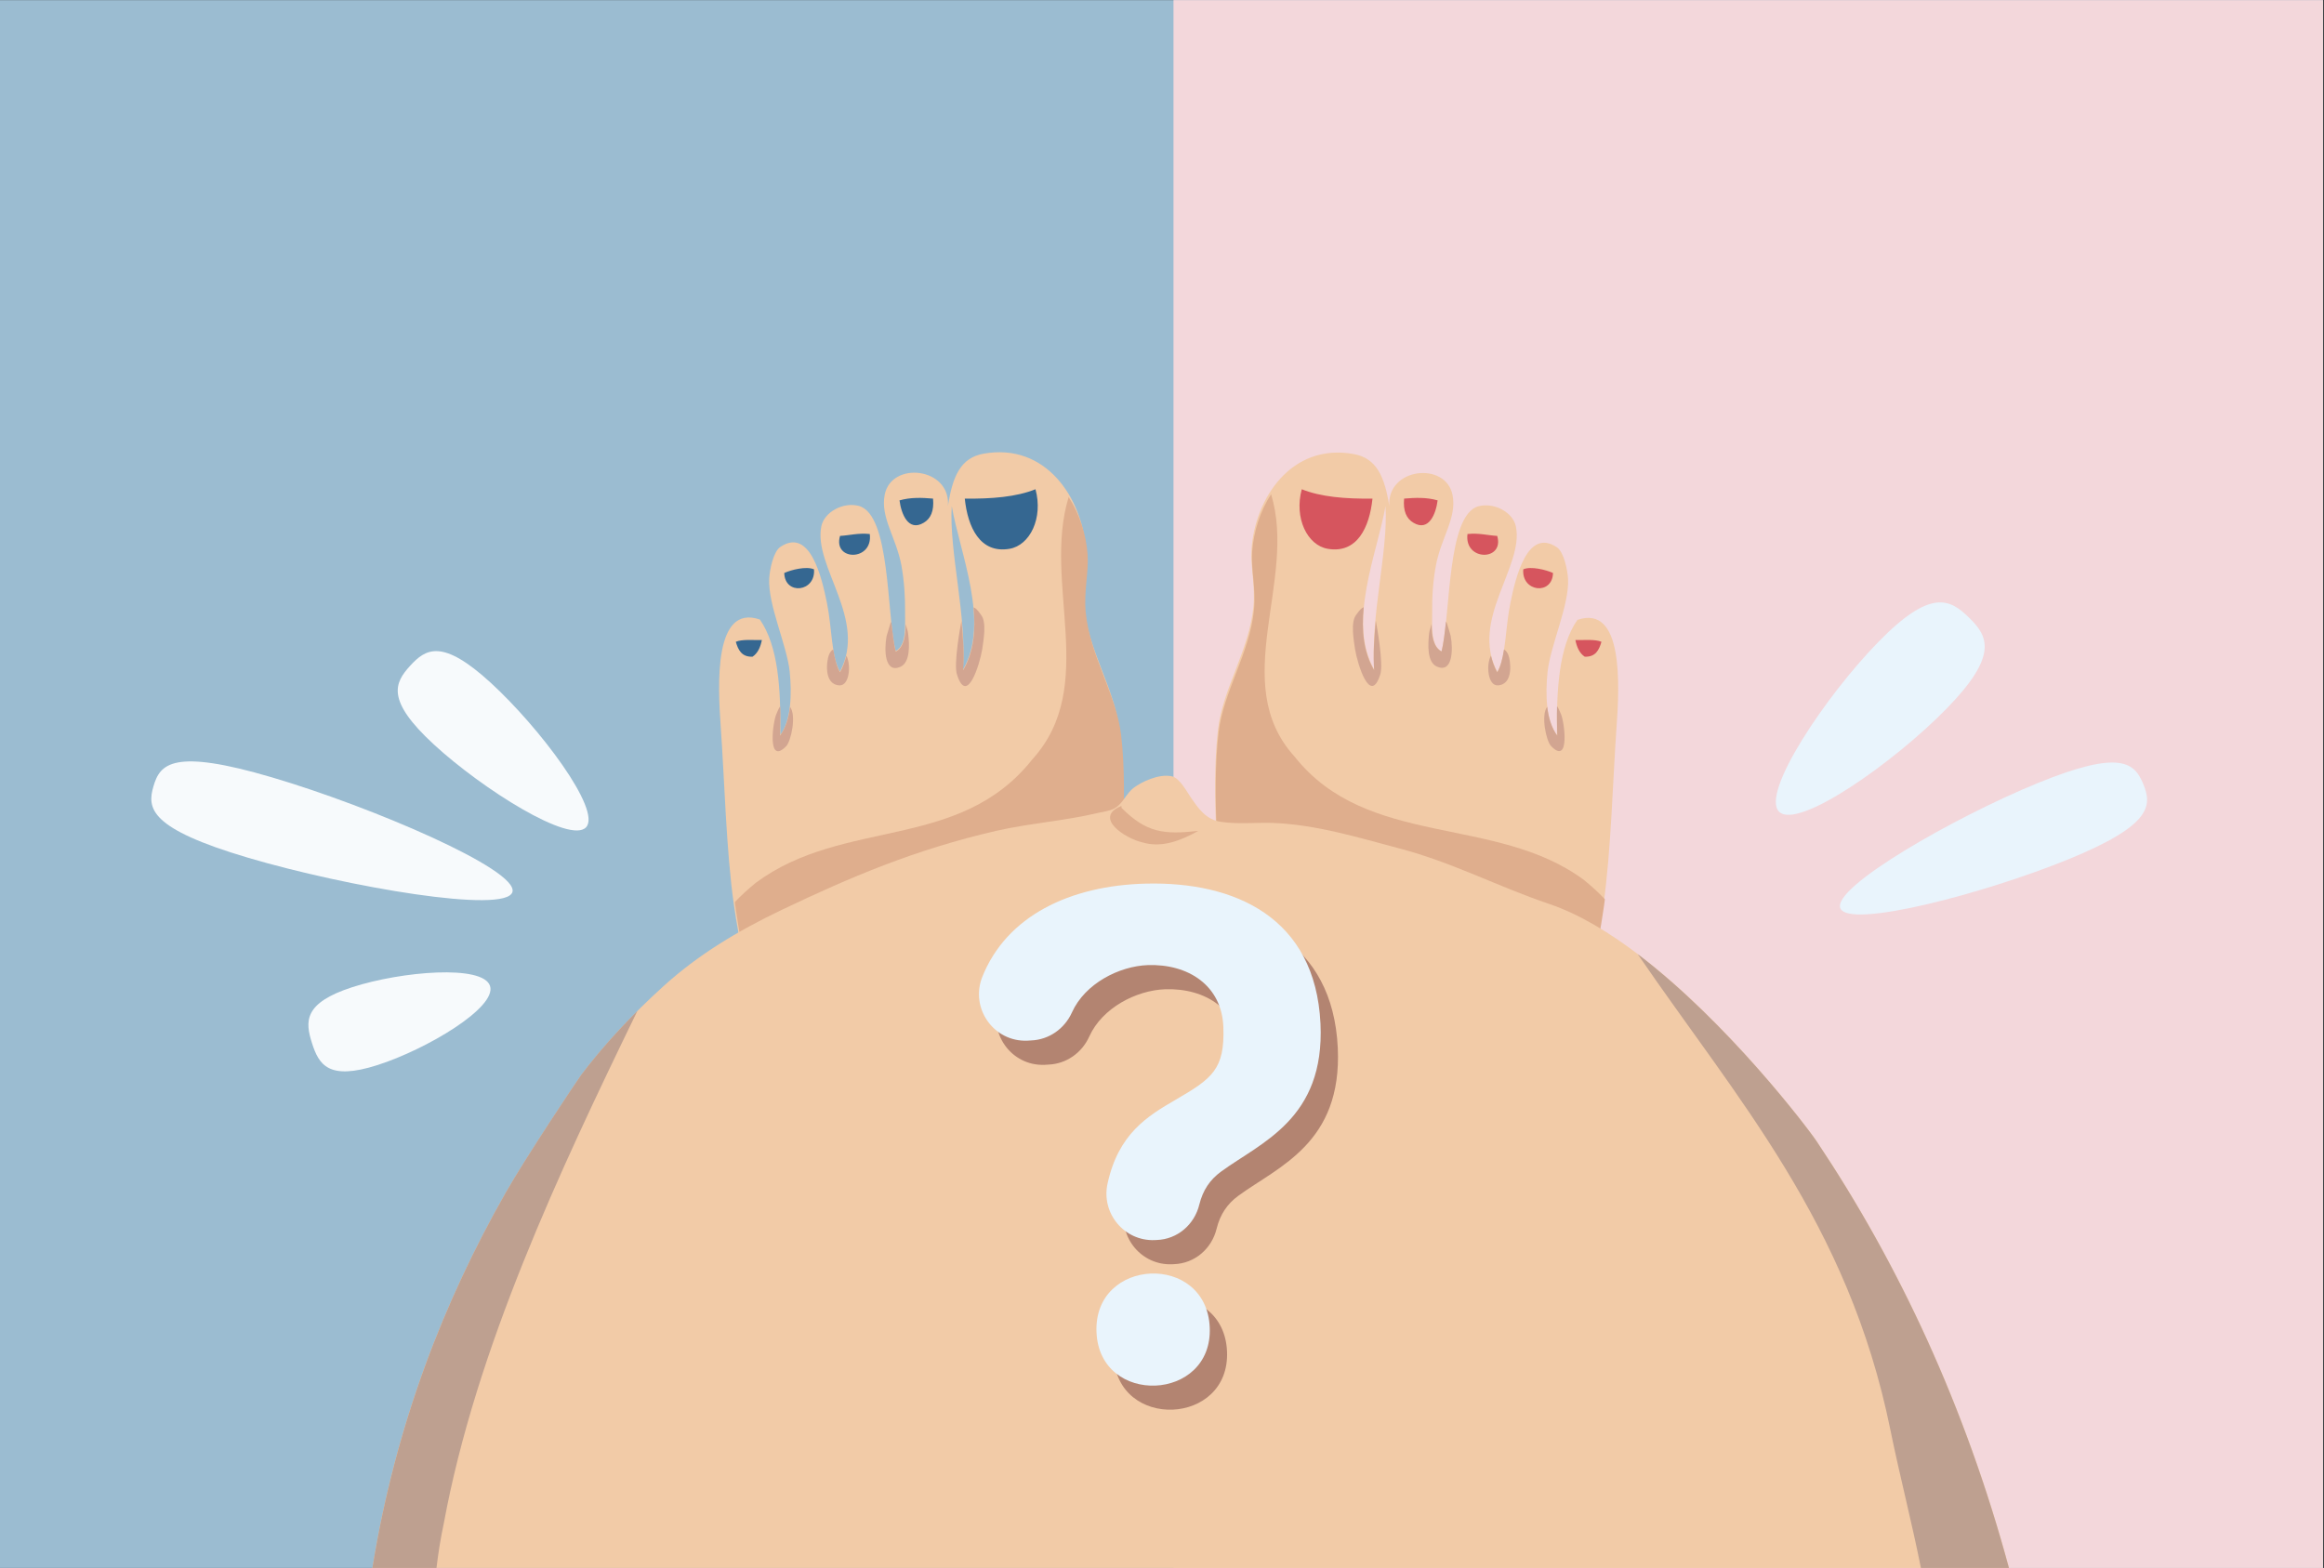 <?xml version="1.0" encoding="utf-8"?>
<!-- Generator: Adobe Illustrator 18.1.1, SVG Export Plug-In . SVG Version: 6.00 Build 0)  -->
<svg version="1.1" id="Layer_1" xmlns="http://www.w3.org/2000/svg" xmlns:xlink="http://www.w3.org/1999/xlink" x="0px" y="0px"
	 viewBox="0 0 1962 1323.9" enable-background="new 0 0 1962 1323.9" xml:space="preserve">
<rect x="0" y="0" width="1962" height="1323.9" fill="#333333" stroke="none"/>
<rect x="-0.7" y="0.1" fill="#9BBCD1" width="1962" height="1323.9"/>
<rect x="990.7" y="0.1" fill="#F3D7DB" width="970.5" height="1323.9"/>
<path fill-rule="evenodd" clip-rule="evenodd" fill="#F2CBA7" d="M1088,1213c-22.7-21-46.6-32.3-56.6-62.9
	c-16.5-50.5-3.2-121.2,0-185.4c4.6-91.4-1.4-173.1-4.7-262.4c-1.1-28.9-1.6-59,1.6-86.4c4.1-34.8,26.3-66.6,29.9-103.7
	c1.7-17.7-2.6-33.5-1.6-48.7c2.9-42.1,33.3-89.8,86.4-80.1c19.1,3.5,26,19,29.9,44c-2.2-32.7,47.8-38,53.4-9.4
	c3.8,19.3-9.8,36.1-14.1,59.7c-2.5,13.3-3.3,27.1-3.1,39.3c0.1,11.3-1.6,27.9,7.9,33c7.9-30.6,4.2-115.7,31.4-122.6
	c13.1-3.3,29,5.1,31.4,17.3c6.9,33.8-39.2,78.8-15.7,122.6c7.4-12.6,6.6-36.5,11-58.1c4.4-21.6,14.3-63.9,39.3-47.1
	c5.9,4,9,19.2,9.4,26.7c1.2,22-15,56.4-17.3,78.6c-1.9,18.3-1.4,40.9,7.9,53.4c-0.4-38.6,1.6-74.9,17.3-97.4
	c38.9-13.3,35.6,54.6,33,91.1c-3.2,44.7-4.5,103.3-11,149.3c-9,64.2-29.4,124.7-45.6,185.4c-15.8,59.5-37.7,139.8-3.1,196.4
	c16.3,26.7,43,50.4,64.4,73.9c22.2,24.2,45.3,46.5,66,72.3c-99.5,0-199,0-298.6,0C1124.5,1267,1111.7,1234.8,1088,1213z
	 M1169.7,427.3c-6.9,39.7-32.7,98.4-9.4,138.3C1156.7,520.6,1172.1,465.7,1169.7,427.3z"/>
<g>
	<path fill-rule="evenodd" clip-rule="evenodd" fill="#D6555E" d="M1099,413.1c-6.6,24.4,4.7,47.4,22,50.3
		c24.8,4.2,35.2-18.2,37.7-42.4C1135.9,421.3,1115.1,419.6,1099,413.1z"/>
	<path fill-rule="evenodd" clip-rule="evenodd" fill="#D6555E" d="M1185.4,421c-1,10.4,2,17,7.9,20.4c12.9,7.7,18.9-7.3,20.4-18.9
		C1204.3,419.8,1194.9,420.2,1185.4,421z"/>
	<path fill-rule="evenodd" clip-rule="evenodd" fill="#D6555E" d="M1238.9,450.9c-2.9,23.2,31.4,23,25.1,1.6
		C1255.5,452,1248.7,449.9,1238.9,450.9z"/>
	<path fill-rule="evenodd" clip-rule="evenodd" fill="#D6555E" d="M1286,480.7c-1.6,19.2,24.6,22.2,25.1,3.1
		C1305.1,481.1,1292.5,477.9,1286,480.7z"/>
	<path fill-rule="evenodd" clip-rule="evenodd" fill="#D6555E" d="M1330,540.4c1.2,6.1,3.5,11.2,7.9,14.1
		c9.2,0.3,12.1-5.7,14.1-12.6C1346.6,539.6,1337.7,540.6,1330,540.4z"/>
</g>
<g>
	<path fill-rule="evenodd" clip-rule="evenodd" fill="#DCA682" d="M1111.6,1176.8c-22-17.3-25.1-37.7-36.1-61.3
		c-11-23.6-34.6-36.1-28.3,0c3.1,14.1,20.4,40.9,29.9,53.4C1086.4,1178.4,1130.4,1206.7,1111.6,1176.8"/>
	<g>
		<path fill="#DCA682" d="M1112.5,1176.5c-10.6-8.5-18.1-19.1-23.6-31.3c-5-11.1-8.5-22.9-14.4-33.6c-3.4-6.2-18.3-27.5-27-16.4
			c-4.7,6-2.4,17.9-0.3,24.4c3.6,11,9.9,21.2,16,30.9c4.6,7.3,9.3,16.1,16,21.6c5.8,4.8,12.3,9.1,18.9,12.8
			c4.3,2.4,11.1,6.9,16.3,5.4C1120.8,1188.6,1114.4,1179.5,1112.5,1176.5c-0.3-0.4-2.1,0.3-1.9,0.6c1.8,2.9,9,14.4,0.4,12.2
			c-5.8-1.5-11.3-5-16.3-8.1c-5.1-3.2-10.1-6.6-14.7-10.6c-6-5.2-10.2-13.3-14.5-20c-9-14.2-22.1-33.5-18-51.4
			c2-8.6,9.2-5.5,14.1-1.2c6.4,5.6,10.7,13,14.1,20.6c4.7,10.6,8.3,21.6,13.6,32c5.2,10.4,12.3,19.2,21.3,26.5
			C1111.1,1177.5,1112.9,1176.8,1112.5,1176.5L1112.5,1176.5z"/>
	</g>
</g>
<path fill="#D2A591" d="M1258.7,553.6c-4.2,7.6-2.7,25.5,5.8,25.1c13.8-0.7,10.7-21.4,8.9-25.7c-0.7-1.8-2.3-4.2-3.7-4.5
	c-1.2,7.5-2.8,14.3-5.7,19.2C1261.5,563.1,1259.8,558.2,1258.7,553.6z M1306.2,596.8c-5.5,7-0.9,28.9,3.3,33.2
	c16.1,16.5,11.3-20.4,8.3-27.1c-0.6-1.3-2.4-5.9-3.3-6.5c-0.3,8.1,0.1,16.4,0.2,24.7C1310.1,615,1307.3,606.2,1306.2,596.8z
	 M1206.5,534.9c-1,9.4-1.9,24.3,6.7,28c13.1,5.6,13.7-14.1,11.5-26.1c-0.1-0.7-3.2-10.6-3.2-10.6c-0.1-0.3-0.6-1-0.8-1.4
	c-1,9.9-2.1,19-3.7,25.3c-7-3.7-8.4-13.6-8.4-23.2C1207.9,529.6,1206.7,532.6,1206.5,534.9z M1144,548.3
	c2.1,12.6,12.8,47.6,21.2,21.4c3.1-8.4-2.9-41.7-3.7-45.6c-1.3,14.4-2.4,28.5-1.4,41.8c-9.2-15.7-10.7-34-8.8-53.2
	c-2,0.7-3.5,2.5-6.2,6.2C1139.9,525.2,1143,541,1144,548.3z"/>
<path fill-rule="evenodd" clip-rule="evenodd" fill="#F2CBA7" d="M836.4,1291.5c-99.5,0-199,0-298.6,0c20.7-25.8,43.8-48,66-72.3
	c21.5-23.5,48.1-47.1,64.4-73.9c34.5-56.6,12.7-136.9-3.1-196.4c-16.2-60.7-36.5-121.2-45.6-185.4c-6.5-46-7.8-104.6-11-149.3
	c-2.6-36.5-5.9-104.5,33-91.1c15.7,22.6,17.7,58.8,17.3,97.4c9.3-12.5,9.7-35.1,7.9-53.4c-2.3-22.1-18.5-56.5-17.3-78.6
	c0.4-7.5,3.5-22.8,9.4-26.7c25-16.8,34.9,25.5,39.3,47.1c4.4,21.6,3.6,45.5,11,58.1c23.5-43.8-22.6-88.7-15.7-122.6
	c2.5-12.1,18.3-20.6,31.4-17.3c27.3,6.9,23.5,91.9,31.4,122.6c9.5-5.1,7.7-21.7,7.9-33c0.1-12.2-0.7-26-3.1-39.3
	c-4.4-23.6-17.9-40.4-14.1-59.7c5.6-28.6,55.7-23.2,53.4,9.4c3.9-25,10.7-40.5,29.9-44c53.1-9.6,83.5,38,86.4,80.1
	c1.1,15.2-3.3,31-1.6,48.7c3.6,37.1,25.8,68.9,29.9,103.7c3.2,27.4,2.7,57.5,1.6,86.4c-3.3,89.3-9.3,171-4.7,262.4
	c3.2,64.3,16.5,134.9,0,185.4c-10,30.6-33.8,41.9-56.6,62.9C861.5,1234.8,848.6,1267,836.4,1291.5z M812.9,565.6
	c23.3-39.9-2.6-98.6-9.4-138.3C801.1,465.7,816.5,520.6,812.9,565.6z"/>
<g>
	<path fill-rule="evenodd" clip-rule="evenodd" fill="#356791" d="M874.2,413.1c6.6,24.4-4.7,47.4-22,50.3
		c-24.8,4.2-35.2-18.2-37.7-42.4C837.2,421.3,858.1,419.6,874.2,413.1z"/>
	<path fill-rule="evenodd" clip-rule="evenodd" fill="#356791" d="M787.7,421c1,10.4-2,17-7.9,20.4c-12.9,7.7-18.9-7.3-20.4-18.9
		C768.8,419.8,778.3,420.2,787.7,421z"/>
	<path fill-rule="evenodd" clip-rule="evenodd" fill="#356791" d="M734.3,450.9c2.9,23.2-31.4,23-25.1,1.6
		C717.7,452,724.5,449.9,734.3,450.9z"/>
	<path fill-rule="evenodd" clip-rule="evenodd" fill="#356791" d="M687.2,480.7c1.6,19.2-24.6,22.2-25.1,3.1
		C668.1,481.1,680.6,477.9,687.2,480.7z"/>
	<path fill-rule="evenodd" clip-rule="evenodd" fill="#356791" d="M643.2,540.4c-1.2,6.1-3.5,11.2-7.9,14.1
		c-9.2,0.3-12.1-5.7-14.1-12.6C626.6,539.6,635.5,540.6,643.2,540.4z"/>
</g>
<g>
	<path fill-rule="evenodd" clip-rule="evenodd" fill="#DCA682" d="M861.6,1176.8c22-17.3,25.1-37.7,36.1-61.3
		c11-23.6,34.6-36.1,28.3,0c-3.1,14.1-20.4,40.9-29.9,53.4C886.7,1178.4,842.7,1206.7,861.6,1176.8"/>
	<g>
		<path fill="#DCA682" d="M862.3,1176.9c16.5-13.3,23.7-31.1,31.5-50.2c3.6-8.8,7.3-17.6,13.6-24.9c3.2-3.7,11.4-12.2,16.3-6.5
			c4.7,5.5,2.5,17.3,0.6,23.2c-2.8,9.1-7.7,17.6-12.6,25.8c-4.9,8.1-9.9,16.6-15.9,24c-3.6,4.4-9,7.8-13.7,10.9
			c-5.9,3.9-12.7,8.7-19.7,10.3c-9,2-1.8-9.7,0-12.7c0.2-0.3-1.6-0.2-1.9,0.3c-1.5,2.4-7.9,11.4-2.8,13.4c3.8,1.5,9.7-1.9,12.9-3.5
			c6.8-3.4,13.2-7.6,19.3-12.1c6.6-4.9,10.7-10.7,15.2-17.5c6.4-9.6,12.5-19.5,17.3-29.9c4-8.5,7.3-19.1,4.8-28.6
			c-3.9-15.2-20.5,1-24.7,6.9c-7.3,10.2-11.1,22.6-15.9,34.1c-5.9,14.4-13.6,27.1-25.9,37C860,1177.4,861.9,1177.2,862.3,1176.9
			L862.3,1176.9z"/>
	</g>
</g>
<path fill="#D2A591" d="M709.2,567.7c-2.9-4.9-4.5-11.7-5.7-19.2c-1.5,0.3-3,2.7-3.7,4.5c-1.8,4.3-4.9,25,8.9,25.7
	c8.5,0.4,10-17.4,5.8-25.1C713.4,558.2,711.7,563.1,709.2,567.7z M658.5,621.2c0.1-8.4,0.5-16.7,0.2-24.7c-0.9,0.6-2.8,5.2-3.3,6.5
	c-3,6.7-7.9,43.6,8.3,27.1c4.2-4.3,8.8-26.2,3.3-33.2C665.9,606.2,663.1,615,658.5,621.2z M764.6,527.1c0,9.5-1.4,19.4-8.4,23.2
	c-1.6-6.4-2.7-15.5-3.7-25.3c-0.2,0.4-0.6,1.1-0.8,1.4c0,0-3,9.9-3.2,10.6c-2.2,12-1.6,31.7,11.5,26.1c8.6-3.7,7.8-18.6,6.7-28
	C766.5,532.6,765.3,529.6,764.6,527.1z M828.1,519c-2.6-3.7-4.2-5.5-6.2-6.2c1.9,19.2,0.3,37.5-8.8,53.2c1.1-13.3-0.1-27.5-1.4-41.8
	c-0.8,3.9-6.9,37.2-3.7,45.6c8.4,26.2,19.1-8.8,21.2-21.4C830.2,541,833.3,525.2,828.1,519z"/>
<g>
	<path fill="#DFAE8D" d="M946.5,620.7c-4.1-34.8-26.3-66.6-29.9-103.7c-1.7-17.7,2.6-33.5,1.6-48.7c-1.2-16.6-6.6-34.1-16-48.6
		c-22.3,72.9,25.6,159.3-30.6,221.4c-61.6,77.8-158.9,49.1-233.4,104.2c-6.5,5.3-12.6,10.8-17.8,16.4c0.3,2.3,0.6,4.5,0.9,6.7
		c2.7,19.3,6.5,38.3,10.8,57c0.9,0.3,1.9,0.6,2.9,0.9c51.9,13,132.9-42.1,181.5-58.4c38.9-13,74.6-22.7,110.2-35.7
		c7.4-2.3,14.2-4.8,20.7-7.4c0.2-5.9,0.5-11.8,0.7-17.7C949.1,678.2,949.7,648.1,946.5,620.7z"/>
</g>
<g>
	<path fill="#DFAE8D" d="M1028.8,618.3c4.1-34.8,26.3-66.6,29.9-103.7c1.7-17.7-2.6-33.5-1.6-48.7c1.2-16.6,6.6-34.1,16-48.6
		c22.3,72.9-36.5,159.3,19.7,221.4c61.6,77.8,169.8,49.1,244.3,104.2c6.5,5.3,12.6,10.8,17.8,16.4c-0.3,2.3-0.6,4.5-0.9,6.7
		c-2.7,19.3-6.5,38.3-10.8,57c-0.9,0.3-1.9,0.6-2.9,0.9c-51.9,13-132.9-42.1-181.5-58.4c-38.9-13-74.6-22.7-110.2-35.7
		c-7.4-2.3-14.2-4.7-20.7-7.4c-0.2-5.9-0.5-11.8-0.7-17.7C1026.1,675.8,1025.6,645.7,1028.8,618.3z"/>
</g>
<path fill-rule="evenodd" clip-rule="evenodd" fill="#F2CBA7" d="M1696.1,1324c-460.6,0-921.1,0-1381.7,0
	c19.6-121.5,60.7-225.9,112.5-316.8c17.1-30.1,61.2-96,63.7-99.4c20-26.5,44.1-52.1,69.4-75c29.2-26.5,62.2-46.5,100.3-64.7
	c57.4-27.4,112.2-50.8,180.9-66.6c26.9-6.2,58.2-8.5,85.3-15c5.1-1.2,10.3-1.7,14.1-3.8c7.6-4,9.7-12.5,16.9-17.8
	c5.8-4.3,20.5-11.9,31.9-9.4c6.5,1.4,12.7,13.2,15.9,17.8c6.5,9.4,12.7,18.7,25.3,20.6c14.7,2.2,29.7,0.5,43.1,0.9
	c37.4,1.3,73.6,12.6,107.8,21.6c45.4,12,82.7,32.1,126.5,46.9c100.7,34,215.9,185.7,225.9,200.6
	C1603.1,1067.5,1659,1187,1696.1,1324z"/>
<path fill-rule="evenodd" clip-rule="evenodd" fill="#BEA090" d="M374.7,1286.1c27.2-147.3,97.4-296.7,163.4-432.5
	c-17.2,17.2-33.4,35.4-47.5,54.1c-2.6,3.4-46.6,69.3-63.7,99.4c-51.8,91-92.8,195.3-112.5,316.8h54.1
	C370,1311.3,372,1298.7,374.7,1286.1z"/>
<path fill-rule="evenodd" clip-rule="evenodd" fill="#BEA090" d="M1595.9,1207.2c7.9,38.8,18,77.6,25.8,116.7h74.3
	c-37.1-137-93-256.5-162.2-360c-7.5-11.3-75.2-100.6-151.2-158.3C1465.8,927.4,1560.4,1032.2,1595.9,1207.2z"/>
<g>
	<path fill-rule="evenodd" clip-rule="evenodd" fill="#DFAE8D" d="M946.8,682.1c21.1,21.1,35.7,22.7,64.8,19.5
		c-14.6,8.1-30.8,14.6-47,9.7c-14.6-3.2-42.1-21.1-17.8-30.8"/>
</g>
<g>
	<path fill="#B38471" d="M882,899.1c-28.5,1.2-48.6-27.4-38.1-53.9c20.5-51.3,73.8-77.1,138-78.7c75.2-1.9,143.2,28.5,147.5,118.2
		c3.8,80.7-50.3,100.3-84,125c-9.4,6.9-15.3,15.7-18.3,27.8c-4.1,16.9-18.5,29.3-35.9,29.9l-1.9,0.1c-25.6,0.9-45.1-22.6-39.7-47.6
		c9.2-42.3,33.8-57.1,57.3-70.8c31-18,41.8-25.7,40.5-61.6c-1.3-34.8-29.4-53.4-63.9-52.2c-24,0.9-52.9,15.5-63.9,39.9
		c-6.2,13.8-19.4,23.1-34.4,23.7L882,899.1z M1035.9,1141.2c2.6,62.8-93.1,66.7-95.6,3.9C937.7,1081.8,1033.3,1077.9,1035.9,1141.2z
		"/>
</g>
<g>
	<path fill="#E9F4FC" d="M867.4,878.7c-28.5,1.2-48.6-27.4-38.1-53.9c20.5-51.3,73.8-77.1,138-78.7c75.2-1.9,143.2,28.5,147.5,118.2
		c3.8,80.7-50.3,100.3-84,125c-9.4,6.9-15.3,15.7-18.3,27.8c-4.1,16.9-18.5,29.3-35.9,29.9l-1.9,0.1c-25.6,0.9-45.1-22.6-39.7-47.6
		c9.2-42.3,33.8-57.1,57.3-70.8c31-18,41.8-25.7,40.5-61.6c-1.3-34.8-29.4-53.4-63.9-52.2c-24,0.9-52.9,15.5-63.9,39.9
		c-6.2,13.8-19.4,23.1-34.4,23.7L867.4,878.7z M1021.3,1120.9c2.6,62.8-93.1,66.7-95.6,3.9
		C923.1,1061.5,1018.7,1057.5,1021.3,1120.9z"/>
	<path fill="#E9F4FC" d="M846.6,836.6c0,0,24.4-79.6,136.7-73"/>
	<path fill="#E9F4FC" d="M1010.7,768.9c0,0,15.4,4.9,22.5,7.6"/>
	<path fill="#E9F4FC" d="M954.9,1147.5c0,0-28.6-34.3,4.2-56.4"/>
	<path fill="#E9F4FC" d="M972,1156c0,0,12.7-1.3,18.3-5.2"/>
</g>
<path fill="#E9F4FC" d="M1585.8,542c-44.3,45.3-99.7,127.8-83.8,143.4s97.2-41.8,141.4-87.1c44.3-45.3,34.8-61.4,18.8-76.9
	C1646.3,505.8,1630,496.7,1585.8,542z"/>
<path fill="#E9F4FC" d="M1720.3,661.2c-70.6,28.9-173.8,88-166.6,105.7c7.3,17.7,122.2-12.6,192.9-41.5
	c70.6-28.9,70.1-45.5,62.9-63.2C1802.2,644.4,1790.9,632.3,1720.3,661.2z"/>
<path fill="#F7FAFC" d="M209.6,724.3c83.7,24.7,217.4,47.6,223,28.9c5.5-18.8-119.2-72.1-202.9-96.8c-83.7-24.7-94.6-11.4-100.1,7.4
	C124,682.5,126,699.6,209.6,724.3z"/>
<path fill="#F7FAFC" d="M318.7,899.3c41.5-13.3,100.9-48.6,95-66.8s-74.7-12.4-116.2,1s-39.9,29.1-34.1,47.3
	C269.2,898.9,277.2,912.6,318.7,899.3z"/>
<path fill="#F7FAFC" d="M366.5,628.8c41,37.7,115,84.2,128.3,69.7s-39.4-84.3-80.4-121.9s-54.9-28.9-68.1-14.5
	C333.1,576.6,325.5,591.1,366.5,628.8z"/>
</svg>
